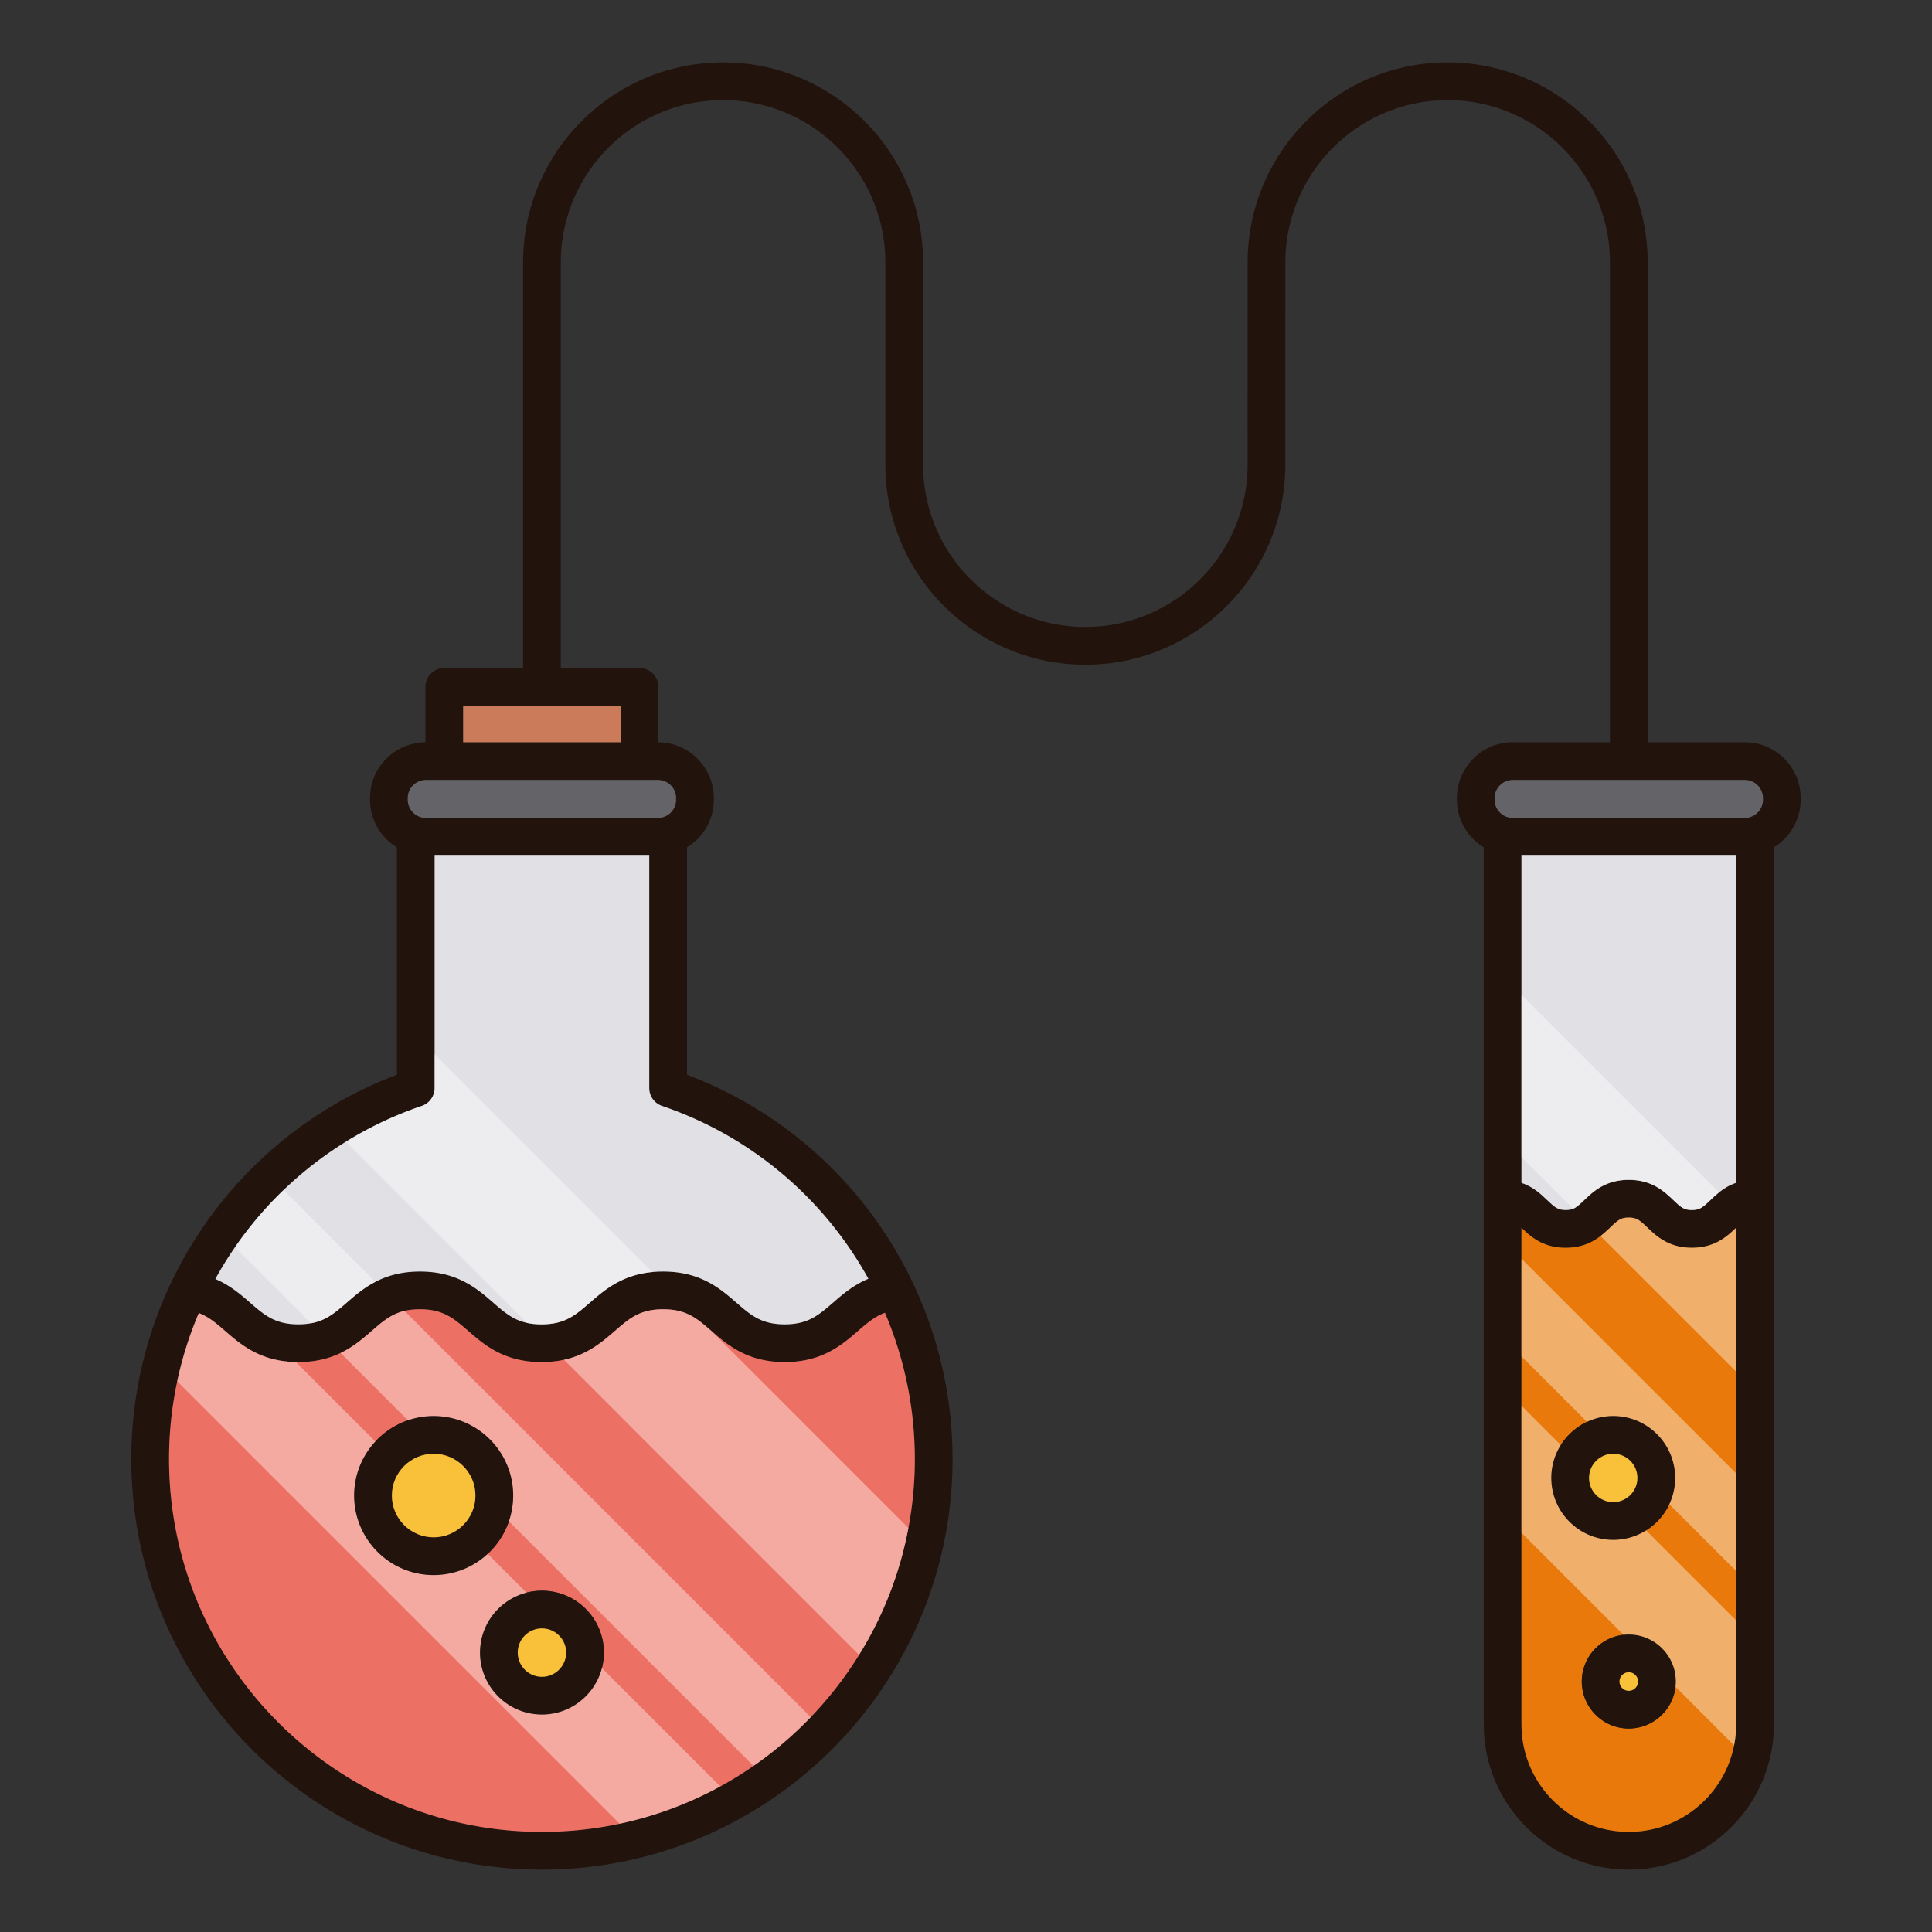 <?xml version="1.0" encoding="UTF-8"?> <svg xmlns="http://www.w3.org/2000/svg" class="svg-icon" style="width: 1em; height: 1em;vertical-align: middle;fill: currentColor;overflow: hidden;" viewBox="0 0 1024 1024" version="1.1"><rect x="0" y="0" width="1024" height="1024" fill="#333333" stroke="none"/><path d="M924.78 393.4h-51.48V139.06c0-58.46-47.56-106-106.02-106-58.46 0-106 47.54-106 106l-0.02 107.22c0 47.42-38.58 86.02-86 86.02s-86-38.6-86-86.02V139.06c0-58.44-47.56-106-106.02-106s-106 47.56-106 106v215h-41.76c-5.52 0-10 4.48-10 10v29.36c-16.2 0.14-29.36 13.36-29.36 29.6v0.86c0 10.68 5.72 20.04 14.24 25.24v120.52c-53.48 20.18-95.62 60-119.36 109.56-0.28 0.44-0.48 0.94-0.68 1.42a217.616 217.616 0 0 0-20.72 92.7c0 120 97.64 217.62 217.64 217.62s217.64-97.62 217.64-217.62c0-33.12-7.52-64.92-21.12-93.52-0.08-0.16-0.14-0.34-0.24-0.52-23.74-49.58-65.9-89.46-119.4-109.64v-120.52c8.5-5.2 14.22-14.56 14.22-25.24v-0.86c0-16.24-13.16-29.46-29.36-29.6v-29.36c0-5.52-4.48-10-10-10h-41.74V139.06c0-47.42 38.58-86 86-86s86.02 38.58 86.02 86v107.22c0 58.46 47.54 106.02 106 106.02s106-47.56 106-106.02l0.02-107.22c0-47.42 38.58-86 86-86s86 38.56 86.02 85.98V393.4H801.8c-16.32 0-29.62 13.28-29.62 29.62v0.86c0 10.68 5.72 20.04 14.22 25.24v464.94c0 0.02 0.02 0.04 0.02 0.06 0.02 42.36 34.5 76.82 76.88 76.82s76.88-34.48 76.88-76.88V449.12c8.5-5.2 14.22-14.56 14.22-25.24v-0.86c0-16.34-13.3-29.62-29.62-29.62zM484.88 773.32c0 108.98-88.66 197.62-197.64 197.62S89.6 882.3 89.6 773.32c0-27.2 5.58-53.42 15.78-77.38 5.3 2.04 9.32 5.48 14 9.56 8.44 7.32 18.94 16.44 38.78 16.44s30.34-9.12 38.78-16.44c7.72-6.72 13.28-11.56 25.66-11.56 12.36 0 17.94 4.84 25.66 11.56 8.44 7.32 18.94 16.44 38.78 16.44s30.34-9.12 38.78-16.44c7.72-6.72 13.28-11.56 25.66-11.56s17.94 4.84 25.66 11.56c8.44 7.32 18.94 16.44 38.78 16.44s30.34-9.12 38.78-16.44c4.78-4.16 8.86-7.68 14.34-9.7a197.7 197.7 0 0 1 15.84 77.52z m-24.62-95.56c-7.98 3.36-13.74 8.34-18.68 12.64-7.72 6.7-13.3 11.54-25.66 11.54-12.38 0-17.94-4.84-25.66-11.54-8.44-7.34-18.94-16.46-38.78-16.46-19.86 0-30.34 9.12-38.78 16.46-7.72 6.7-13.28 11.54-25.66 11.54s-17.94-4.84-25.66-11.54c-8.44-7.34-18.94-16.46-38.78-16.46s-30.34 9.12-38.78 16.46c-7.72 6.7-13.28 11.54-25.66 11.54-12.36 0-17.94-4.84-25.66-11.54-4.86-4.24-10.54-9.16-18.36-12.5 23.24-42.2 61.66-75.5 109.44-91.74 4.04-1.38 6.78-5.2 6.78-9.48v-123.18h113.76v123.18c0 4.28 2.72 8.1 6.78 9.48 47.72 16.22 86.12 49.48 109.36 91.6zM348.72 413.4c5.3 0 9.62 4.32 9.62 9.62v0.86c0 5.3-4.32 9.62-9.62 9.62h-122.98c-5.3 0-9.62-4.32-9.62-9.62v-0.86c0-5.3 4.32-9.62 9.62-9.62h122.98z m-19.74-39.34v19.34h-83.5v-19.34h83.5z m591.2 540c0 31.36-25.52 56.88-56.88 56.88-31.38 0-56.88-25.52-56.88-56.88 0-0.02-0.02-0.02-0.02-0.04V650.74c4.74 4.54 11.24 10.6 23.44 10.6 12.38 0 18.88-6.24 23.64-10.78 4.06-3.88 5.68-5.22 9.8-5.22 4.14 0 5.76 1.34 9.82 5.22 4.74 4.54 11.26 10.78 23.64 10.78 12.2 0 18.7-6.06 23.44-10.6v263.32z m0-287.14c-6.28 2.14-10.38 6.06-13.64 9.18-4.06 3.9-5.68 5.24-9.8 5.24-4.14 0-5.76-1.34-9.82-5.24-4.76-4.54-11.26-10.76-23.64-10.76-12.36 0-18.88 6.22-23.62 10.76-4.06 3.9-5.68 5.24-9.82 5.24-4.12 0-5.74-1.34-9.8-5.24-3.26-3.12-7.36-7.04-13.64-9.18v-173.42h113.78v173.42z m14.22-203.04c0 5.3-4.32 9.62-9.62 9.62H801.8c-5.3 0-9.62-4.32-9.62-9.62v-0.86c0-5.3 4.32-9.62 9.62-9.62h122.98c5.3 0 9.62 4.32 9.62 9.62v0.86z" fill="#23130D"></path><path d="M245.48 374.06h83.5v19.34h-83.5z" fill="#CC7B5A"></path><path d="M934.4 423.02v0.86c0 5.3-4.32 9.62-9.62 9.62H801.8c-5.3 0-9.62-4.32-9.62-9.62v-0.86c0-5.3 4.32-9.62 9.62-9.62h122.98c5.3 0 9.62 4.32 9.62 9.62zM358.34 423.02v0.86c0 5.3-4.32 9.62-9.62 9.62h-122.98c-5.3 0-9.62-4.32-9.62-9.62v-0.86c0-5.3 4.32-9.62 9.62-9.62h122.98c5.3 0 9.62 4.32 9.62 9.62z" fill="#636368"></path><path d="M920.18 453.5v173.42c-3.66 1.24-6.58 3.1-9.04 5.04-1.74 1.4-3.26 2.84-4.6 4.14-4.06 3.9-5.68 5.24-9.8 5.24-4.14 0-5.76-1.34-9.82-5.24-4.76-4.54-11.26-10.76-23.64-10.76-12.36 0-18.88 6.22-23.62 10.76-2.48 2.38-4.06 3.82-5.84 4.56-1.14 0.48-2.36 0.68-3.98 0.68-4.12 0-5.74-1.34-9.8-5.24-3.26-3.12-7.36-7.04-13.64-9.18v-173.42h113.78z" fill="#E1E1E5"></path><path d="M896.74 661.34c-12.38 0-18.9-6.24-23.64-10.78-4.06-3.88-5.68-5.22-9.82-5.22-4.12 0-5.74 1.34-9.8 5.22-1.5 1.44-3.2 3.04-5.18 4.58-4.28 3.28-10 6.2-18.46 6.2-12.2 0-18.7-6.06-23.44-10.6v263.28c0 0.02 0.02 0.02 0.02 0.04 0 31.36 25.5 56.88 56.88 56.88 27.6 0 50.66-19.76 55.8-45.86 0.72-3.56 1.08-7.26 1.08-11.02V650.74c-4.74 4.54-11.24 10.6-23.44 10.6z m-33.46 254.82c-13.72 0-24.9-11.18-24.9-24.92 0-12.8 9.7-23.36 22.12-24.76 0.92-0.08 1.84-0.14 2.78-0.14 13.74 0 24.92 11.16 24.92 24.9 0 0.94-0.06 1.88-0.16 2.78-1.38 12.44-11.96 22.14-24.76 22.14z m9.18-105.04c-5.06 3.2-11.04 5.04-17.42 5.04-18.1 0-32.82-14.72-32.82-32.82 0-6.4 1.84-12.38 5.02-17.44 3.34-5.3 8.16-9.6 13.88-12.28 4.22-1.98 8.96-3.1 13.92-3.1 18.1 0 32.82 14.72 32.82 32.82 0 4.98-1.12 9.7-3.1 13.92a32.752 32.752 0 0 1-12.3 13.86z" fill="#E8790A"></path><path d="M469.04 695.8c-5.48 2.02-9.56 5.54-14.34 9.7-8.44 7.32-18.94 16.44-38.78 16.44s-30.34-9.12-38.78-16.44c-7.72-6.72-13.28-11.56-25.66-11.56s-17.94 4.84-25.66 11.56c-6.58 5.7-14.4 12.5-26.92 15.22-3.56 0.78-7.48 1.22-11.86 1.22-19.84 0-30.34-9.12-38.78-16.44-7.72-6.72-13.3-11.56-25.66-11.56-3.12 0-5.8 0.3-8.2 0.86-7.12 1.7-11.68 5.66-17.46 10.7-4.52 3.92-9.62 8.34-16.44 11.62-5.9 2.84-13.12 4.82-22.34 4.82-0.44 0-0.88 0-1.3-0.02-19-0.38-29.22-9.26-37.48-16.42-4.68-4.08-8.7-7.52-14-9.56a196.454 196.454 0 0 0-11.44 36.2 196.43 196.43 0 0 0-4.34 41.18c0 108.98 88.66 197.62 197.64 197.62 14.12 0 27.9-1.48 41.18-4.32a196.26 196.26 0 0 0 70.94-30.64c11-7.58 21.16-16.26 30.36-25.86a196.782 196.782 0 0 0 25.6-32.98 195.348 195.348 0 0 0 26.16-67.3 196.26 196.26 0 0 0 3.4-36.52 197.7 197.7 0 0 0-15.84-77.52z m-181.8 212.94c-18.1 0-32.82-14.74-32.82-32.82 0-15.28 10.5-28.16 24.66-31.78 2.62-0.68 5.34-1.04 8.16-1.04 18.1 0 32.82 14.72 32.82 32.82 0 2.82-0.36 5.56-1.04 8.16v0.02c-3.64 14.14-16.5 24.64-31.78 24.64z m-28.74-85.18c-7.54 6.98-17.6 11.26-28.66 11.26-23.24 0-42.14-18.9-42.14-42.16 0-11.06 4.28-21.12 11.26-28.64a42.26 42.26 0 0 1 17.22-11.22 41.74 41.74 0 0 1 13.66-2.28c23.24 0 42.16 18.9 42.16 42.14 0 4.78-0.8 9.38-2.28 13.68a42.26 42.26 0 0 1-11.22 17.22z" fill="#EC7063"></path><path d="M460.26 677.76c-7.98 3.36-13.74 8.34-18.68 12.64-7.72 6.7-13.3 11.54-25.66 11.54-12.38 0-17.94-4.84-25.66-11.54-8.44-7.34-18.94-16.46-38.78-16.46-1.98 0-3.84 0.08-5.64 0.26-16.28 1.54-25.54 9.58-33.14 16.2-7.72 6.7-13.28 11.54-25.66 11.54-2.9 0-5.42-0.26-7.68-0.76-7.42-1.6-12.06-5.64-17.98-10.78-8.44-7.34-18.94-16.46-38.78-16.46-9.88 0-17.46 2.26-23.6 5.46-6.2 3.18-10.94 7.32-15.18 11-6.2 5.38-11 9.56-19.06 10.98-1.98 0.38-4.16 0.56-6.6 0.56-12.36 0-17.94-4.84-25.66-11.54-4.86-4.24-10.54-9.16-18.36-12.5 3.18-5.76 6.64-11.36 10.36-16.78 7.56-10.96 16.2-21.16 25.82-30.4 9.98-9.6 21.04-18.2 33-25.58a195.992 195.992 0 0 1 40.26-18.98c4.04-1.38 6.78-5.2 6.78-9.48v-123.18h113.76v123.18c0 4.28 2.72 8.1 6.78 9.48 47.72 16.22 86.12 49.48 109.36 91.6z" fill="#E1E1E5"></path><path d="M229.84 750.52c-23.24 0-42.14 18.9-42.14 42.14 0 23.26 18.9 42.16 42.14 42.16S272 815.92 272 792.66c0-23.24-18.92-42.14-42.16-42.14z m0 64.3c-12.2 0-22.14-9.94-22.14-22.16 0-12.2 9.94-22.14 22.14-22.14 12.22 0 22.16 9.94 22.16 22.14 0 12.22-9.94 22.16-22.16 22.16z" fill="#23130D"></path><path d="M252 792.66c0 12.22-9.94 22.16-22.16 22.16-12.2 0-22.14-9.94-22.14-22.16 0-12.2 9.94-22.14 22.14-22.14 12.22 0 22.16 9.94 22.16 22.14z" fill="#F9C139"></path><path d="M287.24 843.1c-18.1 0-32.82 14.72-32.82 32.82 0 18.08 14.72 32.82 32.82 32.82s32.82-14.74 32.82-32.82c0-18.1-14.72-32.82-32.82-32.82z m0 45.64c-7.08 0-12.82-5.76-12.82-12.82a12.82 12.82 0 0 1 12.82-12.82c7.06 0 12.82 5.74 12.82 12.82 0 7.06-5.76 12.82-12.82 12.82z" fill="#23130D"></path><path d="M300.06 875.92c0 7.06-5.76 12.82-12.82 12.82-7.08 0-12.82-5.76-12.82-12.82a12.82 12.82 0 0 1 12.82-12.82c7.06 0 12.82 5.74 12.82 12.82z" fill="#F9C139"></path><path d="M855.04 750.52c-18.1 0-32.82 14.72-32.82 32.82s14.72 32.82 32.82 32.82 32.82-14.72 32.82-32.82-14.72-32.82-32.82-32.82z m0 45.64c-7.06 0-12.82-5.76-12.82-12.82 0-7.08 5.76-12.82 12.82-12.82 7.06 0 12.82 5.74 12.82 12.82 0 7.06-5.76 12.82-12.82 12.82z" fill="#23130D"></path><path d="M867.86 783.34c0 7.06-5.76 12.82-12.82 12.82-7.06 0-12.82-5.76-12.82-12.82 0-7.08 5.76-12.82 12.82-12.82 7.06 0 12.82 5.74 12.82 12.82z" fill="#F9C139"></path><path d="M863.28 866.34c-13.72 0-24.9 11.16-24.9 24.9s11.18 24.92 24.9 24.92c13.74 0 24.92-11.18 24.92-24.92s-11.18-24.9-24.92-24.9z m0 29.82a4.908 4.908 0 1 1 0-9.82c2.72 0 4.92 2.2 4.92 4.9s-2.2 4.92-4.92 4.92z" fill="#23130D"></path><path d="M868.2 891.24c0 2.7-2.2 4.92-4.92 4.92a4.908 4.908 0 1 1 0-9.82c2.72 0 4.92 2.2 4.92 4.9z" fill="#F9C139"></path><path d="M920.18 858.84v55.22c0 3.76-0.36 7.46-1.08 11.02l-31.06-31.06c0.1-0.9 0.16-1.84 0.16-2.78 0-13.74-11.18-24.9-24.92-24.9-0.94 0-1.86 0.06-2.78 0.14l-54.1-54.1v-67.32l20.84 20.84a32.672 32.672 0 0 0-5.02 17.44c0 18.1 14.72 32.82 32.82 32.82 6.38 0 12.36-1.84 17.42-5.04l47.72 47.72zM920.18 780.92v51.76l-35.42-35.42a32.7 32.7 0 0 0 3.1-13.92c0-18.1-14.72-32.82-32.82-32.82-4.96 0-9.7 1.12-13.92 3.1l-34.72-34.72v-51.76l113.78 113.78zM911.14 631.96c-1.74 1.4-3.26 2.84-4.6 4.14-4.06 3.9-5.68 5.24-9.8 5.24-4.14 0-5.76-1.34-9.82-5.24-4.76-4.54-11.26-10.76-23.64-10.76-12.36 0-18.88 6.22-23.62 10.76-2.48 2.38-4.06 3.82-5.84 4.56l-27.42-27.42v-86.02l104.74 104.74zM920.18 650.74v76.28l-71.88-71.88c1.98-1.54 3.68-3.14 5.18-4.58 4.06-3.88 5.68-5.22 9.8-5.22 4.14 0 5.76 1.34 9.82 5.22 4.74 4.54 11.26 10.78 23.64 10.78 12.2 0 18.7-6.06 23.44-10.6z" fill="#FFFFFF" opacity=".4"></path><path d="M381.78 946.84a196.26 196.26 0 0 1-53.36 19.78L93.94 732.14a196.454 196.454 0 0 1 11.44-36.2c5.3 2.04 9.32 5.48 14 9.56 8.26 7.16 18.48 16.04 37.48 16.42l42.1 42.1a41.966 41.966 0 0 0-11.26 28.64c0 23.26 18.9 42.16 42.14 42.16 11.06 0 21.12-4.28 28.66-11.26l20.58 20.58c-14.16 3.62-24.66 16.5-24.66 31.78 0 18.08 14.72 32.82 32.82 32.82 15.28 0 28.14-10.5 31.78-24.64l62.76 62.74zM183.82 690.4c-6.2 5.38-11 9.56-19.06 10.98l-40.26-40.26c7.56-10.96 16.2-21.16 25.82-30.4L199 679.4c-6.2 3.18-10.94 7.32-15.18 11zM429.72 910.12c-9.2 9.6-19.36 18.28-30.36 25.86l-129.64-129.64c1.48-4.3 2.28-8.9 2.28-13.68 0-23.24-18.92-42.14-42.16-42.14-4.78 0-9.38 0.8-13.66 2.28l-35.68-35.68c6.82-3.28 11.92-7.7 16.44-11.62 5.78-5.04 10.34-9 17.46-10.7l215.32 215.32zM312.7 690.4c-7.72 6.7-13.28 11.54-25.66 11.54-2.9 0-5.42-0.26-7.68-0.76l-96.04-96.04a195.992 195.992 0 0 1 40.26-18.98c4.04-1.38 6.78-5.2 6.78-9.48v-17.96l115.48 115.48c-16.28 1.54-25.54 9.58-33.14 16.2zM481.48 809.84a195.348 195.348 0 0 1-26.16 67.3l-156.42-156.42c12.52-2.72 20.34-9.52 26.92-15.22 7.72-6.72 13.28-11.56 25.66-11.56s17.94 4.84 25.66 11.56l104.34 104.34z" fill="#FFFFFF" opacity=".4"></path></svg> 